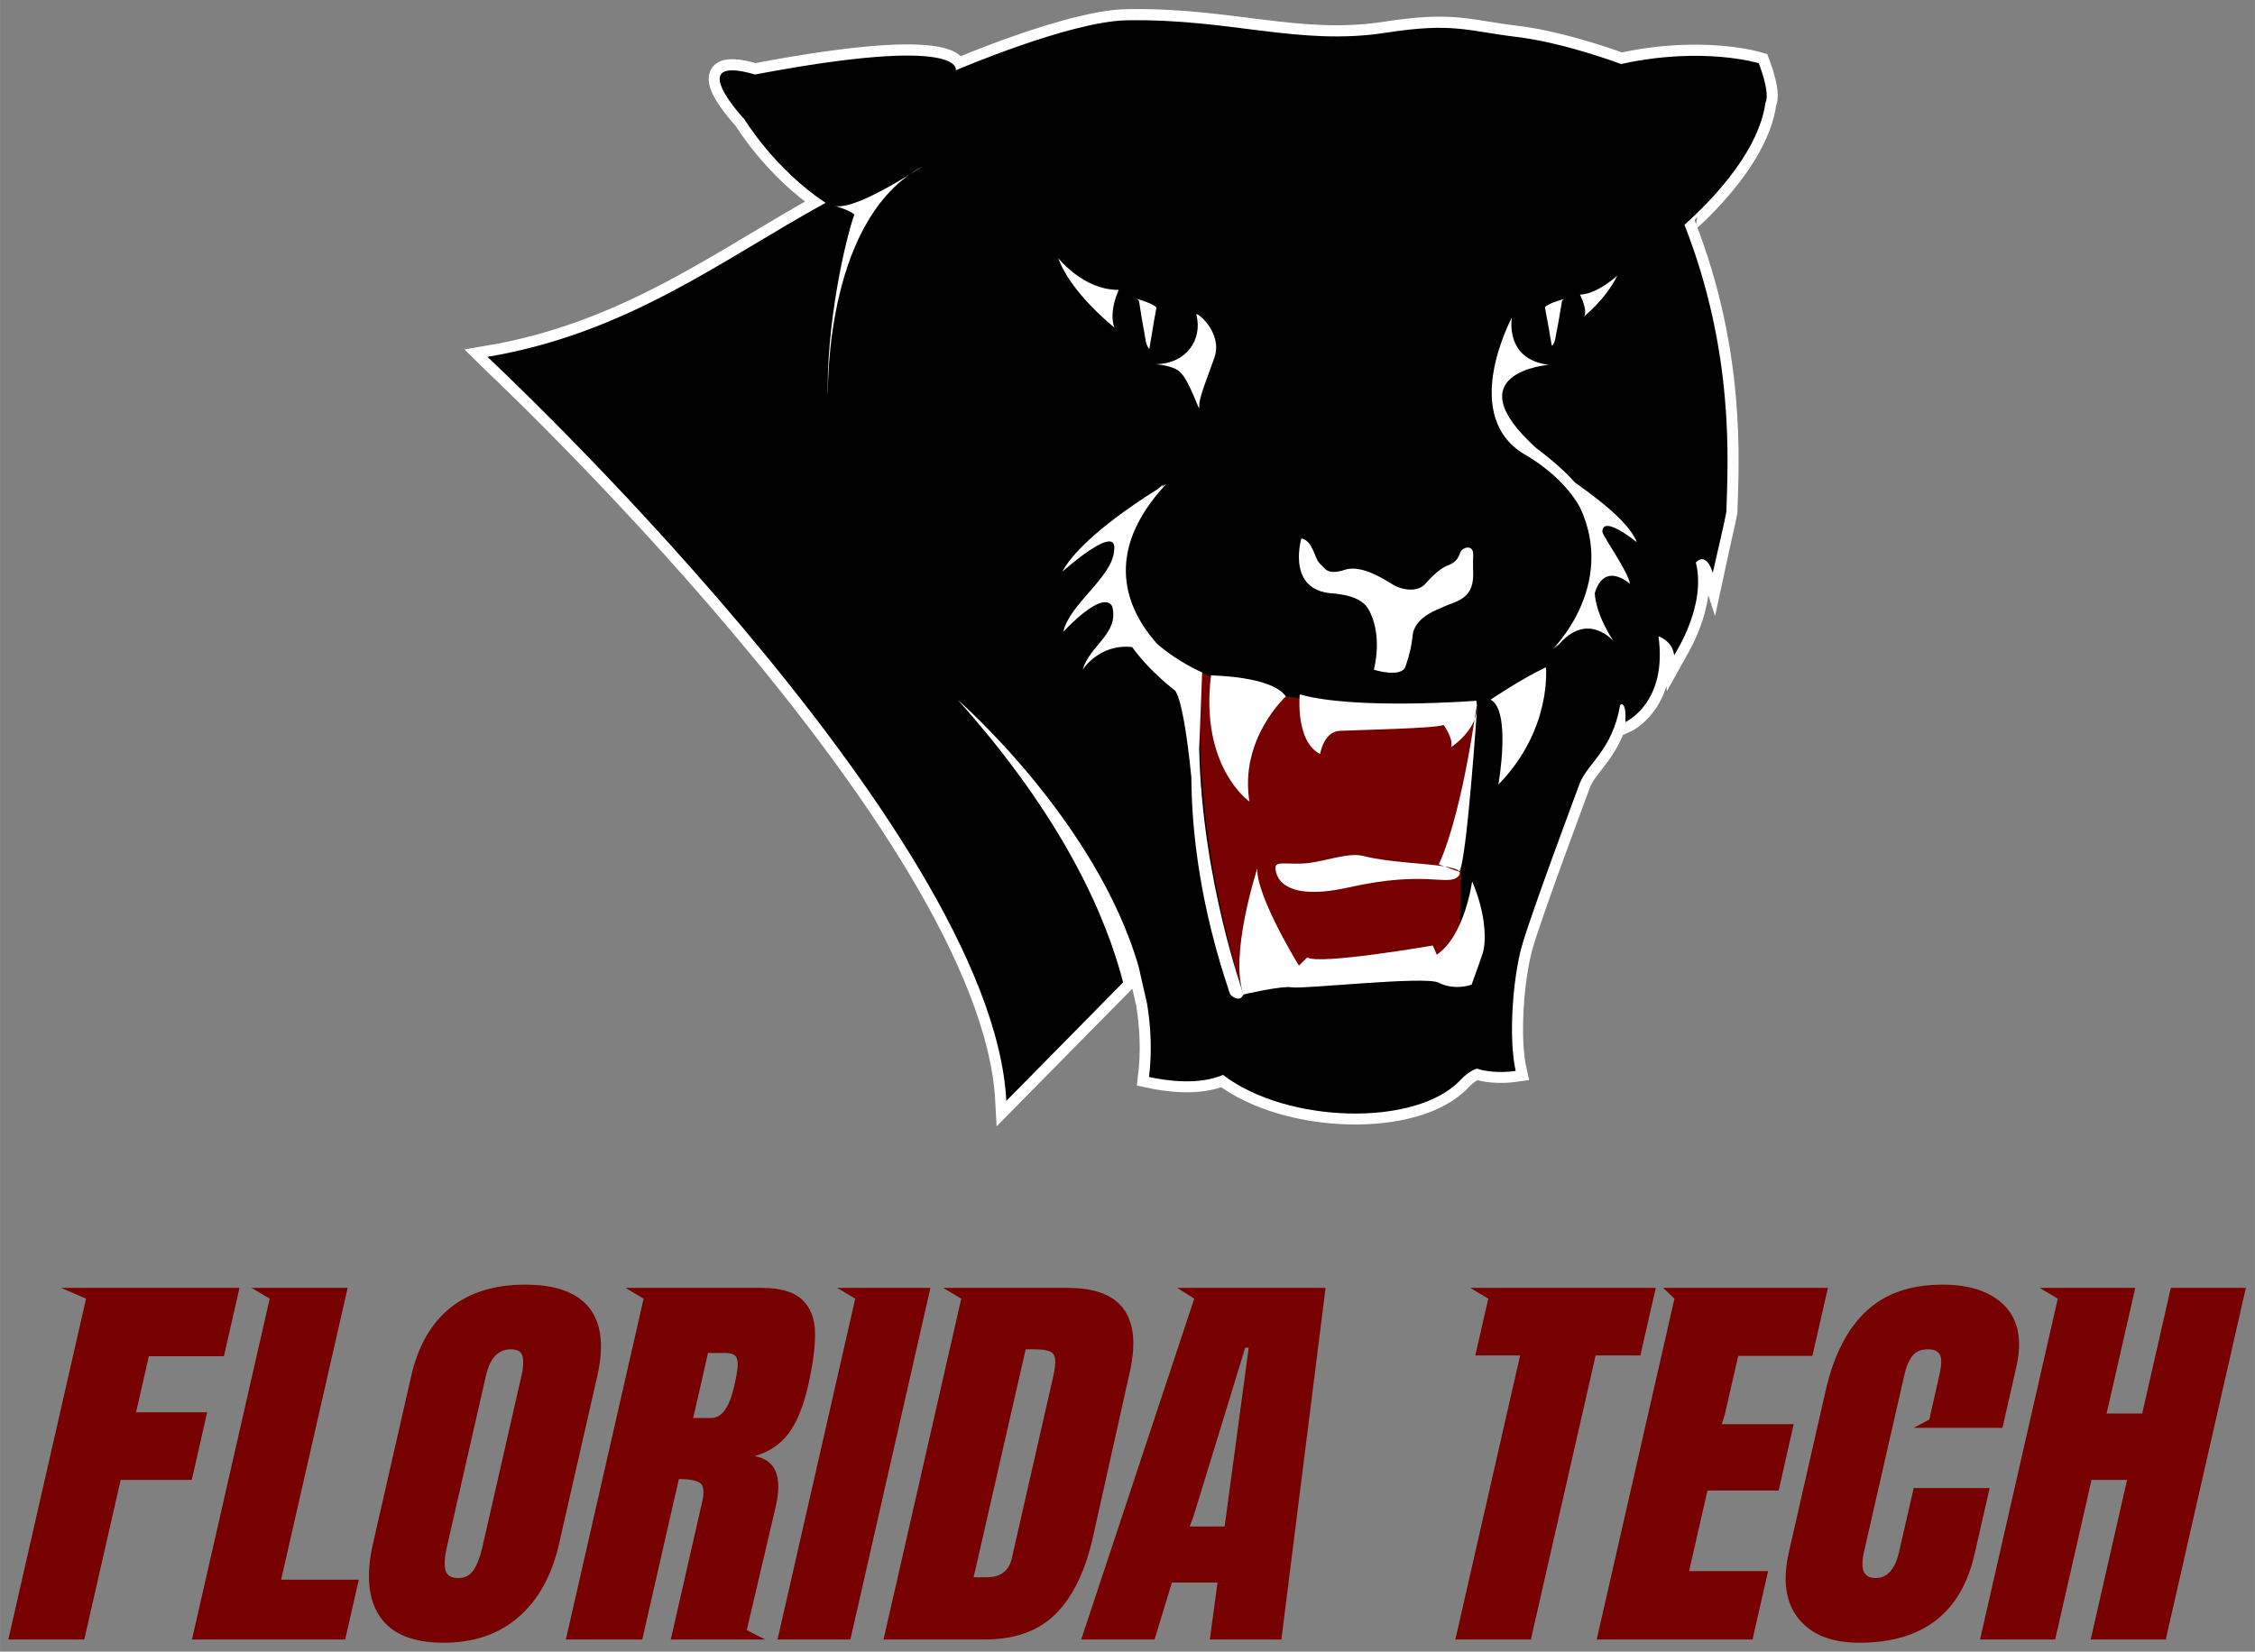 <svg xmlns="http://www.w3.org/2000/svg" height="183.16" viewBox="0 0 250 183.164" width="250"><rect x="0" y="0" width="250" height="183.164" fill="#808080" stroke="none"/><g transform="matrix(1.25 0 0 -1.25 -256.94 586.18)"><path d="m362.14 459.87s0.484 0.573-0.593 3.475c0 0-4.963 1.527-12.217-0.071 0 0-4.955 1.882-9.297 2.409-4.341 0.527-5.605 1.295-11.551 0.37-7.729-1.201-13.788 1.272-23.022 1.099-5.018-0.093-15.134-4.432-15.134-4.432s0.906 3.17-17.806-0.376c-6.457 1.875-0.945-3.966-0.945-3.966s2.657-4.421 7.205-7.419c-9.07-4.966-17.506-11.567-29.999-13.666 0.001-0.001 44.759-41.733 46.024-66.008l10.361 10.515c-1.524 5.885-5.328 14.634-14.677 25.074 0 0 12.29-10.7 16.05-23.68l0.752-3.303c0.35-2.133 0.434-4.307 0.171-6.487 1.616-0.35 4.435-0.735 6.56 0.188 5.615-4.321 17.141-4.67 21.084-0.432 0.756 0.813 1.438 0.989 1.438 0.989s1.291-0.505 3.438-0.206c-0.635 2.795-0.284 8.061 0.535 11.028 0.779 2.819 5.146 14.475 5.146 14.475 0.661 1.751 2.906 2.954 3.582 6.958 0 0 0.56 0.512 0.469-1.506 0 0 3.761 1.677 2.933 7.602 0 0 1.25-0.398 1.39-1.684 0.137 0.248 2.878 4.428 1.926 8.227 0 0 0.865 1.088 1.502-0.908 0.141 0.678 1.1 4.709 1.205 5.429 0.137 4.404 0.739 14.096-3.717 25.445-0.019 0.037 6.457 5.366 7.188 10.859z" stroke="#fff" stroke-width="1.96" fill="none"/><g><path d="m278.78 450.95c-9.07-4.966-17.506-11.567-29.999-13.666 0.001-0.001 44.759-41.733 46.024-66.008l10.361 10.515c-1.524 5.885-5.328 14.634-14.677 25.074 0 0 12.29-10.7 16.05-23.68l0.752-3.303c0.35-2.133 0.434-4.307 0.171-6.487 1.616-0.35 4.435-0.735 6.56 0.188 5.615-4.321 17.141-4.67 21.084-0.432 0.756 0.813 1.438 0.989 1.438 0.989s1.291-0.505 3.437-0.206c-0.635 2.795-0.284 8.061 0.535 11.028 0.779 2.819 5.146 14.475 5.146 14.475 0.661 1.751 2.906 2.954 3.582 6.958 0 0 0.56 0.512 0.469-1.506 0 0 3.761 1.677 2.933 7.602 0 0 1.25-0.398 1.389-1.684 0.137 0.248 2.878 4.428 1.926 8.227 0 0 0.865 1.088 1.502-0.908 0.141 0.678 1.1 4.709 1.205 5.429 0.137 4.404 0.739 14.096-3.717 25.445-0.019 0.037 6.457 5.366 7.188 10.859 0 0 0.484 0.573-0.593 3.475 0 0-4.963 1.527-12.217-0.071 0 0-4.955 1.882-9.297 2.409-4.341 0.527-5.605 1.295-11.551 0.37-7.729-1.201-13.788 1.272-23.022 1.099-5.018-0.093-15.134-4.432-15.134-4.432s0.906 3.171-17.806-0.376c-6.457 1.875-0.945-3.966-0.945-3.966s2.657-4.421 7.205-7.419"/><path d="m133.28 74.561s-1.83 14.137 4.13 34.339l24.46-1.54c-0.24-15.629 1.46-25.992 1.88-29.27 0 0-22.77 0.999-30.47-3.529zm-75.065 67.899c-3.375 0-6.132 0.85-8.274 2.56-2.141 1.71-3.593 4.25-4.359 7.6l-4.232 18.57c-0.793 3.48-0.532 6.18 0.783 8.1 1.313 1.92 3.657 2.88 7.031 2.88s6.155-0.95 8.342-2.86c2.186-1.91 3.679-4.61 4.478-8.12l4.231-18.57c0.765-3.35 0.467-5.89-0.895-7.6-1.363-1.71-3.731-2.56-7.105-2.56zm157.14 0c-3.54 0-6.35 0.98-8.46 2.95-2.1 1.97-3.59 4.89-4.48 8.76l-4.09 17.97c-0.71 3.12-0.36 5.57 1.07 7.35 1.43 1.79 3.67 2.68 6.72 2.68 7.04 0 11.3-3.27 12.79-9.8l1.68-7.35h-8.42l-1.61 7.03c-0.44 1.97-1.32 2.95-2.61 2.95-0.65 0-1.09-0.23-1.31-0.71-0.21-0.46-0.2-1.21 0.03-2.24l4.46-19.56c0.21-0.94 0.51-1.65 0.9-2.13 0.38-0.49 0.95-0.73 1.7-0.73 0.71 0 1.17 0.21 1.36 0.64 0.2 0.42 0.17 1.19-0.09 2.31l-1.1 4.84-1.73 0.92h9.84l1.53-6.71c0.68-2.97 0.25-5.24-1.27-6.81s-3.83-2.36-6.91-2.36zm-208.58 0.36l2.766 1.19-8.617 37.8h8.418l4.037-17.7h7.881l1.707-7.49h-7.893l0.184-0.76 1.244-5.46h8.32l1.729-7.58h-19.776zm21.12 0l2.005 1.19-8.615 37.8h16.985l1.509-6.63h-8.613l7.375-32.36h-10.646zm41.453 0l2.008 1.19-8.618 37.8h8.469l4.055-17.79c1.2 0 1.993 0.15 2.379 0.45 0.384 0.3 0.454 1 0.205 2.09l-3.477 15.25h10.453l-2.033-1.04 3.217-13.71c0.365-1.6 0.371-2.88 0.017-3.81-0.355-0.94-1.137-1.53-2.347-1.78 1.635-0.48 2.903-1.34 3.803-2.58 0.898-1.24 1.599-2.97 2.103-5.18 0.551-2.42 0.809-4.41 0.775-5.97-0.033-1.55-0.512-2.76-1.435-3.62-0.922-0.87-2.408-1.3-4.451-1.3h-15.123zm23.465 0l2.005 1.19-8.615 37.8h8.078l8.871-38.99h-10.339zm11.749 0l2.01 1.19-8.617 37.8h11.237c3.38 0 6.02-0.97 7.92-2.91 1.9-1.93 3.27-4.82 4.11-8.67l4.07-18.24c0.65-3.03 0.41-5.31-0.73-6.85s-3.2-2.32-6.19-2.32h-13.81zm25.96 0l1.88 1.19-12.53 37.8h8.13l1.92-6.31h5.06l-0.85 6.31h7.93l4.9-38.99h-16.44zm32.48 0l2 1.19-1.44 6.3h4.97l-7.18 31.5h8.37l7.18-31.5h4.96l1.71-7.49h-20.57zm21.39 0l1.25 1.19-8.62 37.8h17.28l0.17-0.77 1.55-6.81h-8.76l2.04-8.94h7.89l1.67-7.36h-7.98l0.32-0.98 1.51-6.59h8.22l1.72-7.54h-18.26zm41.74 0l2.01 1.19-8.62 37.8h8.33l4.03-17.7h3.94l-4.03 17.7h8.32l8.88-38.99h-8.32l-3.17 13.93h-3.96l0.18-0.74 3.01-13.19h-10.6zm-88.08 6.63h0.39l-2.67 19.83h-3.88l0.42-1.1 5.74-18.73zm-81.421 0.18c0.746 0 1.181 0.26 1.305 0.79 0.122 0.53 0.087 1.22-0.106 2.07l-4.346 19.06c-0.248 1.09-0.569 1.94-0.966 2.54-0.399 0.61-0.971 0.91-1.717 0.91-0.778 0-1.25-0.29-1.41-0.86-0.162-0.58-0.113-1.43 0.142-2.54l4.334-19.02c0.448-1.97 1.368-2.95 2.764-2.95zm57.081 0h0.92c0.81 0 1.4 0.07 1.75 0.23 0.36 0.15 0.56 0.44 0.6 0.88 0.05 0.44-0.03 1.1-0.23 1.98l-4.58 20.1c-0.32 1.39-1.24 2.09-2.77 2.09h-1.47l0.26-1.08 5.52-24.2zm-35.216 0.41h1.947c0.487 0 0.836 0.1 1.051 0.29 0.215 0.2 0.312 0.55 0.293 1.07-0.019 0.51-0.148 1.29-0.383 2.31-0.538 2.37-1.39 3.54-2.558 3.54h-2.008l0.207-0.85 1.451-6.36z" transform="matrix(.8 0 0 -.8 205.55 468.94)" fill="#700"/><path d="m102.24 18.461c-0.52 0.278-0.99 0.593-1.46 0.926 0.87-0.535 1.46-0.926 1.46-0.926zm-1.46 0.926c-2.278 1.411-6.628 3.902-8.259 3.427 0 0 1.584 0.44 2.2 0.969-0.911 2.506-3.245 12.244-2.928 20.977 0 0-0.756-18.381 8.987-25.373zm16.55 9.234c1.36 3.862 6.22 7.697 6.22 7.697-0.67-1.764 0.48-4.179 0.48-4.179-3.91 0.043-6.7-3.518-6.7-3.518zm61.99 1.92s-2.22 2.077-4.15 2.127c0 0 0.92 1.806 0.43 2.43 0 0 2.39-1.867 3.72-4.557zm-53.28 2.617c-0.02 0.002 0 0.018 0.08 0.051 0.18 0.081 0.16 0.202 0.18 0.314 0.19 1.186 0.37 2.37 0.6 3.553 0.11 0.537 0.1 1.084 0.5 1.612 0.01-0.047 0.04-0.095 0.05-0.143 0.25-1.459 0.47-2.919 0.75-4.377 0.06-0.357-2.02-1.024-2.16-1.01zm47.36 0.016c-0.13-0.014-2.17 0.612-2.11 0.947 0.27 1.364 0.49 2.73 0.73 4.096 0.01 0.044 0.04 0.09 0.06 0.135 0.39-0.495 0.38-1.007 0.48-1.51 0.23-1.107 0.4-2.216 0.59-3.324 0.02-0.107 0.01-0.219 0.18-0.295 0.07-0.031 0.09-0.047 0.07-0.049zm-40.74 1.66c-0.02 0.005-0.02 0.021-0.02 0.047 0.71 2.804-1.13 5.485-4.56 5.5 0 0 1.87 0.109 2.69 0.818 1.16 1.002 2.27 4.799 2.19 3.92-0.09-0.935 0.92-3.276 1.67-5.435 0.94-2.679-1.72-4.926-1.97-4.85zm34.96 0.377s-6.06 11.18 1.75 15.369c2.88 1.793 4.71 3.74 5.81 5.707 4.07 8.741-3.06 15.721-3.06 15.721 0.25-0.218 0.48-0.415 0.71-0.602-0.36 0.466-0.59 0.731-0.59 0.731 0.27-0.303 0.54-0.601 0.79-0.897 3.12-3.36 5.84-0.162 5.84-0.162-2.11-3.267-2.06-5.32-2.06-5.32 1.11-3.595 3.9-1.008 3.9-1.008-0.19-1.358-2.92-5.145-3.06-5.771 0-1.989 3.81 1.142 3.81 1.142-0.87-2.439-5.5-5.654-6.86-6.623-1.14-1.279-2.57-2.534-4.25-3.783-9.31-8.412 1.36-9.264 1.36-9.264-4.95-0.6-4.09-5.24-4.09-5.24zm-38.58 18.463s-0.29 0.212-0.75 0.601c-2.42 1.507-8.61 5.588-10.52 9.129 0 0 6.31-5.665 5.74-2.293-0.2 2.891-4.99 5.928-5.62 8.946 0 0 4.33-4.749 5.42-2.817 0.79 3.014-2.51 4.332-3.27 7.012 0 0 1.82-2.901 5.48-2.498 1.1 1.527 2.61 3.108 4.62 4.726 0 0 0.96-0.078 1.94 9.706 0.04 6.11 0.98 14.344 4.31 24.094 0 0 0.99 1.05 1.48 0 0 0-4.6-12.697-4.92-27.241l0.33-8.478s-2.58-1.068-5-3.172c-3.27-3.668-6.21-9.966 1.01-17.715 0 0-0.2 0.112-0.53 0.314 0.1-0.105 0.18-0.208 0.28-0.314zm8.83 56.606s4.16-0.99 5.39-0.79c1.23 0.21 14.73-1.27 16.2-0.53 1.87 0.94 3.69 0.23 3.69 0.23s0.82-2.23 1.22-3.44c0.4-1.2 0.45-4.26-1.16-8.016 0 0-0.8 6.026-3.92 8.136l-0.44-1.02s-12.78 2.21-13.91 1.31l-0.93 0.92s-4.73-7.655-4.62-10.771c0 0-3.14 9.651-1.52 13.971zm6.41-50.573s-1.62 5.407 2.99 6.049c1.61 0.116 3.73 0.407 4.5 1.9 0.45 0.803 1.38 3.072 0.55 6.612 0 0 3.06 0.962 3.51-0.372 0.55-1.623 0.67-2.443 0.76-3.218 0.06-0.506 0.08-2.084 3.23-3.282 1.31-0.707 3.51-0.74 3.51-3.667 0 0-0.04-1.203 0-2.252 0.03-1.167-1.29-0.817-1.48-0.096-0.24 0.783-0.83 1.132-1.3 1.303-0.59 0.208-1.48 0.852-2.48 2.009-0.95 1.099-2.73 0.656-3.52 0.205-0.79-0.45-3.5-2.359-5.45-1.714-1.97 0.642-2.2-0.162-2.79-0.707-0.59-0.548-0.72-2.512-2.03-2.77zm27.11 14.289c-2.79 1.317-6.13 3.588-6.13 3.588 2.32 1.229 0.86 9.418 0.86 9.418 5.99-6.134 5.27-13.006 5.27-13.006zm-37.13 0.904c-1.25 10.176 4.26 13.983 4.26 13.983-1.12-6.991 4.04-11.649 4.04-11.649-1.53-2.284-8.3-2.334-8.3-2.334zm9.84 2.096s-0.52 5.204 2.26 6.621c0 0 0.37-2.49 2.18-2.576s10.8-0.267 11.51-0.654c0 0 1.16 1.614 0.81 2.48 0 0 1.91-1.215 2.62-3.088-1.83 12.051-3.97 16.071-3.97 16.071l0.62 0.226c0.86 0.134 1.46 0.307 1.65 0.559 0.83-0.978 1.97-18.024 1.97-18.024v-0.521c-0.01 0.028-0.01 0.05-0.01 0.078 0.03 0.574-0.07 1.116-0.26 1.609 0.09-0.549 0.17-1.026 0.26-1.609-0.01-0.153-0.03-0.305-0.06-0.463 0 0-13.42 1.056-19.58-0.709zm17.68 19.639c-0.01 0.006-0.01 0.028-0.02 0.033l-1.63-0.592c-2.26-0.355-6.27-0.457-8.94-1.146-1.68-0.435-4.13 0.544-6.15 0.779-2.03 0.232-3.63-0.281-3.63 0.465 0 0-0.35 4.136 8.15 2.226 8.51-1.91 10.92-0.107 12.07-1.185 0.25-0.235 0.27-0.422 0.15-0.58z" transform="matrix(.8 0 0 -.8 205.55 468.94)" fill="#fff"/></g></g></svg>
